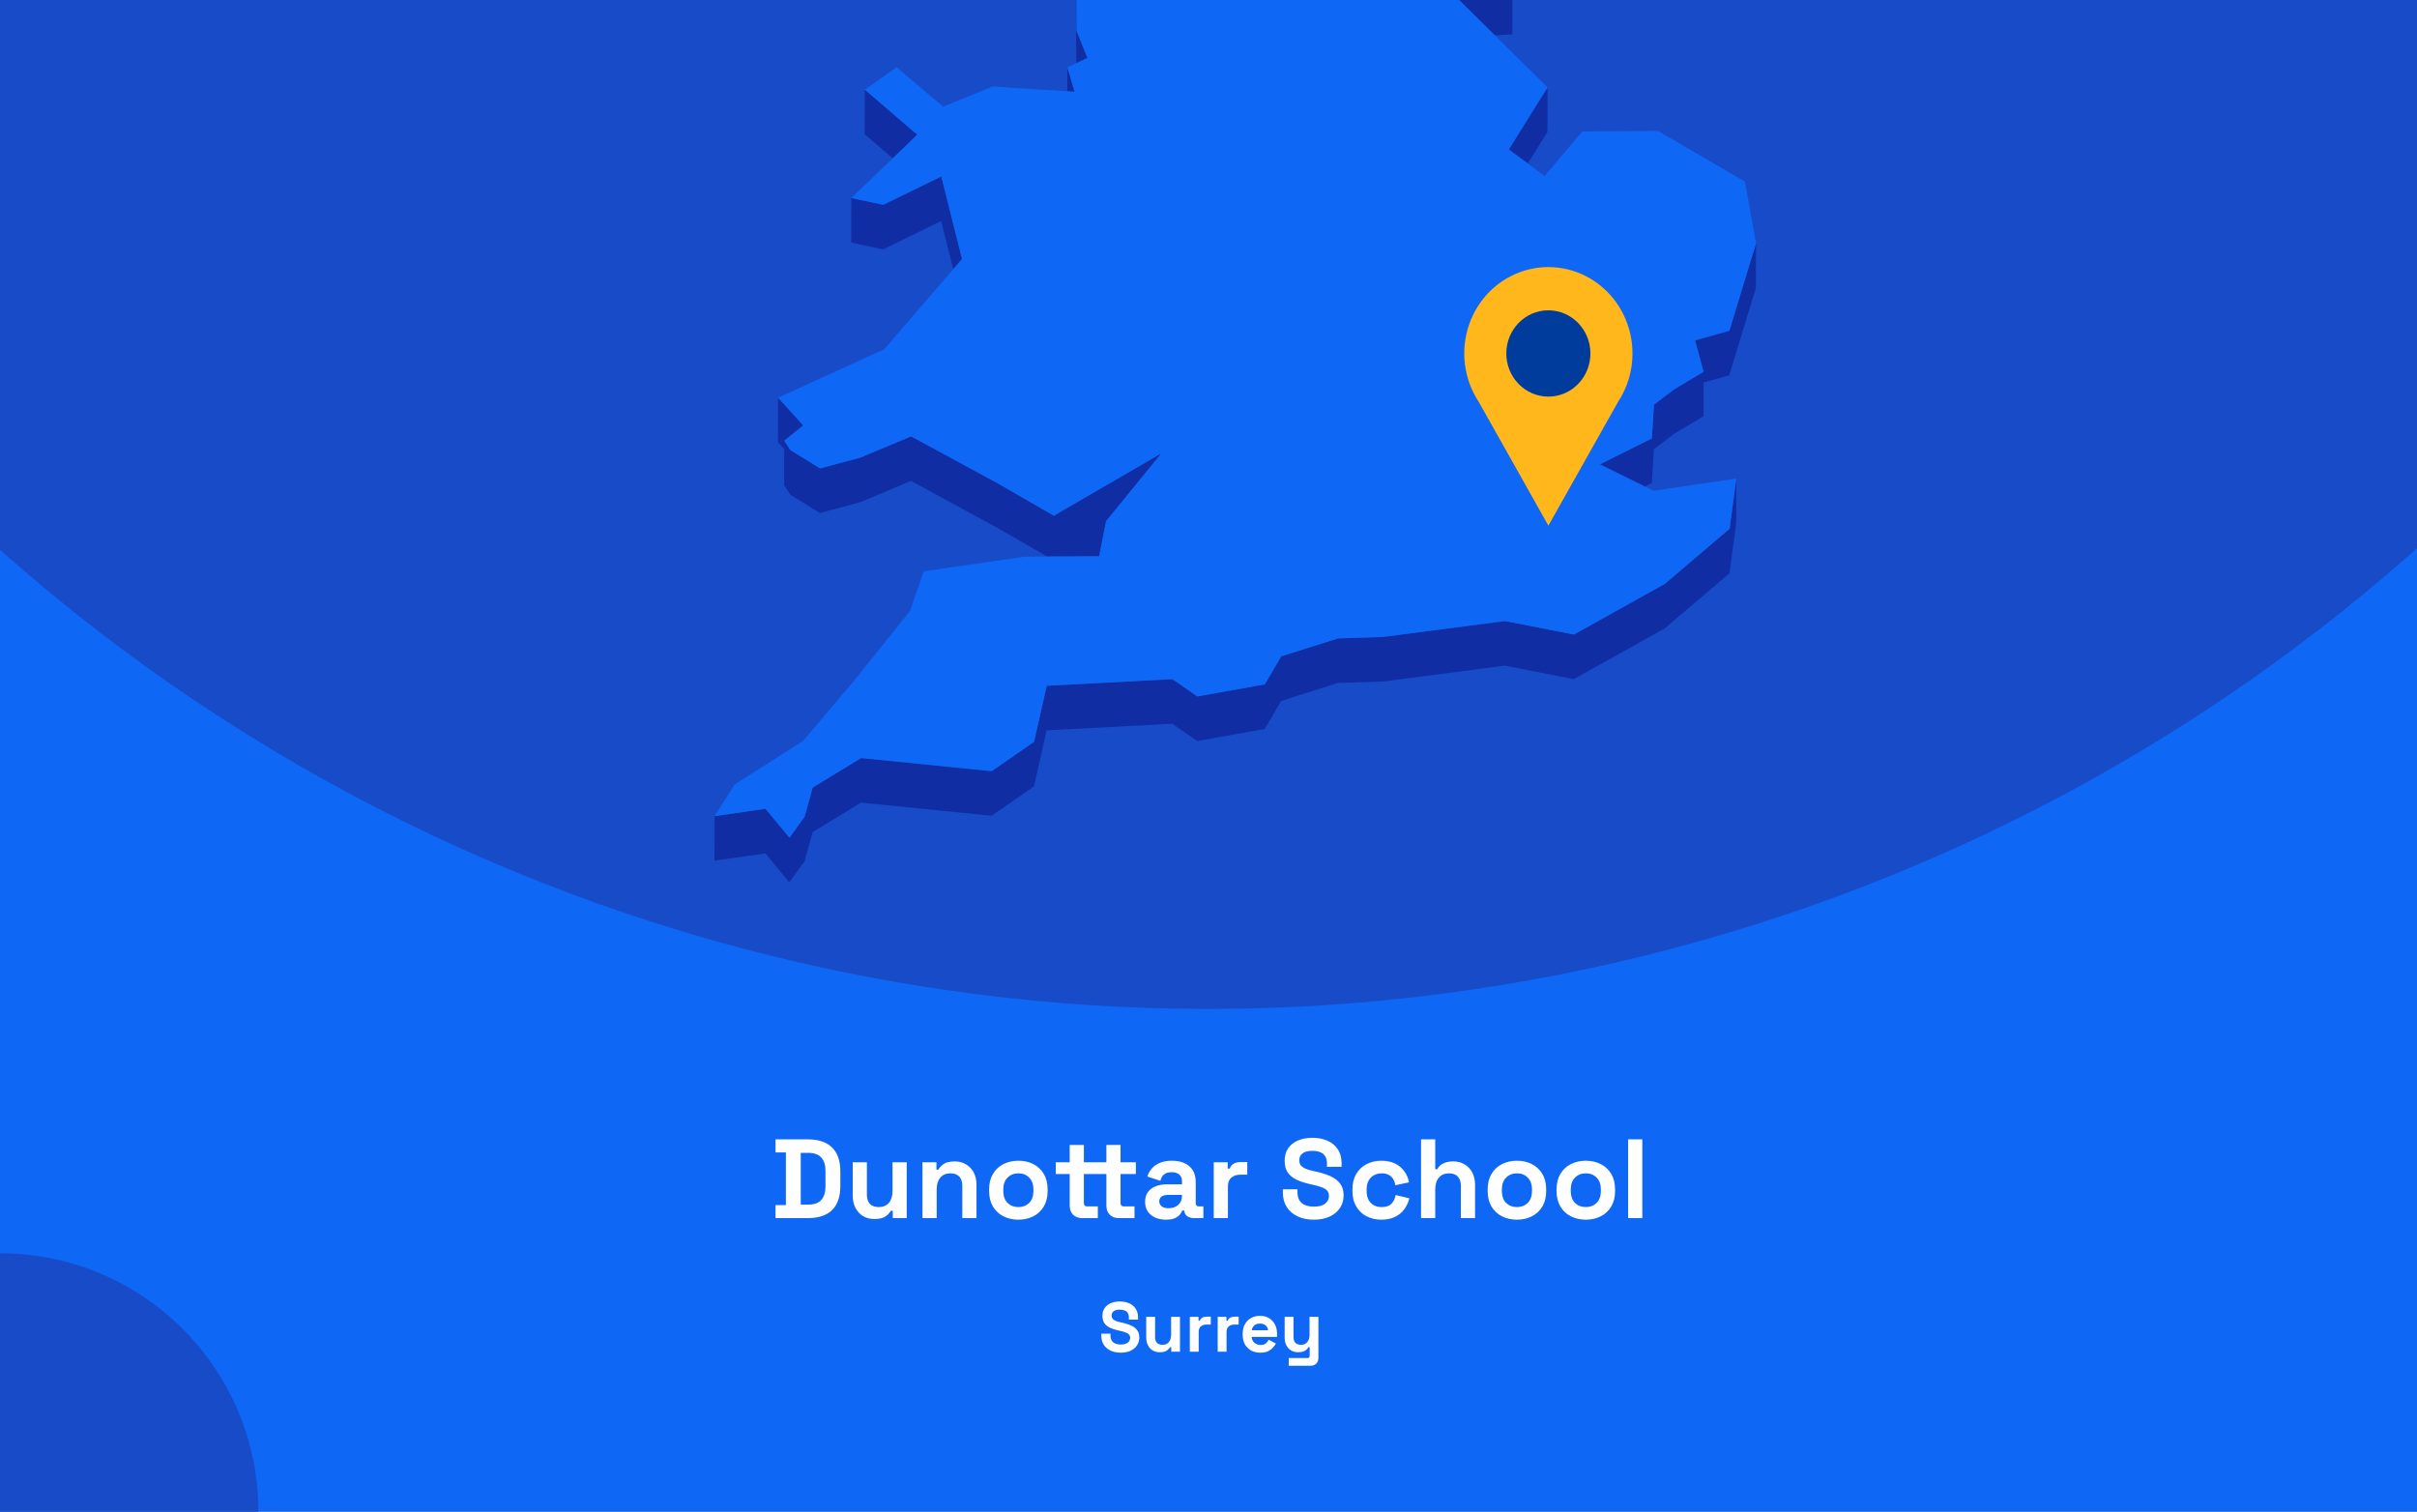 <?xml version="1.0" encoding="utf-8"?>
<svg xmlns="http://www.w3.org/2000/svg" fill="none" height="860" viewBox="0 0 1375 860" width="1375">
<rect x="0" y="0" width="1375" height="860" fill="#808080" stroke="none"/>
<g clip-path="url(#clip0_2728_853)">
<rect fill="#0F67F5" height="860" width="1375"/>
<circle cx="687" cy="-460" fill="#184BC8" r="1034"/>
<g clip-path="url(#clip1_2728_853)">
<path d="M850.396 20.084L860.361 19.603L860.405 -5.764L844.233 -5.021L815.867 -14.074L844.19 13.961L850.396 20.084Z" fill="#102DA3"/>
<path d="M599.119 -53.698L588.891 -72.198L569.748 -107.844L569.66 -82.476L588.804 -46.831L599.075 -28.33L612.144 -25.531L612.056 -0.601L612.319 35.919L612.362 35.876L618.613 32.945L612.45 17.725L612.144 -25.968L626.13 -47.924L599.119 -53.698Z" fill="#102DA3"/>
<path d="M611.316 52.189L607.208 38.324L607.164 51.926L611.316 52.189Z" fill="#102DA3"/>
<path d="M521.802 76.634L491.994 51.004L491.906 76.371L507.859 90.061L521.802 76.634Z" fill="#102DA3"/>
<path d="M869.143 92.994L880.289 75.106L880.376 49.738L858.348 85.034L869.143 92.994Z" fill="#102DA3"/>
<path d="M484.258 138.04L502.396 141.889L535.396 125.75L542.301 153.13L547.284 147.356L535.483 100.383L502.484 116.522L484.302 112.673L484.258 138.04Z" fill="#102DA3"/>
<path d="M983.835 188.167L964.297 193.634L969.149 211.479L952.365 221.538L940.958 230.198L939.734 249.442L910.188 264.182L935.669 276.778L939.69 274.766L940.87 255.566L952.278 246.862L969.105 236.802L969.149 217.602L983.747 213.534L998.914 163.762L999.001 138.395L983.835 188.167Z" fill="#102DA3"/>
<path d="M449.508 281.366L466.423 291.863L489.326 285.74L518.216 273.581L567.649 300.435L595.71 316.618L599.468 316.574H603.271L625.3 316.443L628.097 302.141L629.233 296.499L660.659 257.923L599.512 293.394L567.737 275.068L518.304 248.257L489.369 260.373L466.51 266.496L449.552 255.999L446.143 250.707L456.895 242.003L442.646 226.258L442.559 251.581L446.143 255.561L446.099 276.074L449.508 281.366Z" fill="#102DA3"/>
<path d="M947.075 332.189L895.369 361.012L856.207 353.314L786.8 362.367L761.187 363.198L728.887 373.389L719.534 389.353L681.159 396.22L666.954 386.379L595.492 390.14L588.28 422.024L564.154 438.732L489.895 431.253L462.359 448.048L457.77 464.624L449.116 476.608L435.479 460.119L406.544 464.318L406.457 489.642L435.435 485.487L449.028 501.976L457.682 489.992L462.315 473.372L489.851 456.62L564.066 464.099L588.236 447.392L595.404 415.508L666.866 411.746L681.115 421.587L719.49 414.72L728.843 398.757L761.1 388.566L786.712 387.735L856.12 378.681L895.282 386.379L946.988 357.556L983.877 326.153L987.723 297.637L987.767 272.27L983.964 300.786L947.075 332.189Z" fill="#102DA3"/>
<path d="M939.731 249.441L940.955 230.197L952.363 221.537L969.147 211.477L964.295 193.633L983.832 188.166L998.999 138.393L992.661 103.316L943.228 74.493L900.089 74.8L878.716 100.123L869.144 92.994L858.348 85.034L880.377 49.739L850.393 20.085L844.187 13.962L815.864 -14.074L844.23 -5.02L860.402 -5.764L788.197 -113.488L750.303 -126.259L717.348 -218.106L715.118 -242.642L637.8 -305.055L623.77 -300.638L605.981 -295.039L596.759 -292.153L579.887 -298.013L606.025 -318.745L642.345 -333.528L627.092 -347.174L616.558 -356.533L672.591 -441.077L677.137 -466.269L694.532 -486.257L661.315 -515.867L570.315 -511.274L545.752 -498.853L519.877 -485.776L548.593 -528.332L545.97 -530.3L531.634 -540.84L595.229 -606.14L593.131 -618.08L597.764 -634L574.162 -633.825L499.509 -605.527L492.647 -623.372L478.617 -605.396L470.4 -626.521L458.949 -623.153L437.182 -549.457L452.83 -529.688L437.139 -529.6L421.142 -529.469L408.073 -467.144L421.011 -449.999L417.864 -428.743L414.586 -406.874L379.008 -387.455L382.592 -356.358L380.144 -351.46L369.305 -329.766L381.455 -325.174L446.448 -382.6L449.202 -373.984L446.405 -369.479L429.84 -342.625L419.219 -325.436L423.415 -303.612L421.404 -288.173L411.264 -208.79L422.715 -208.878L437.794 -271.246L445.181 -274.614L464.806 -262.149L494.09 -227.247L484.518 -213.208L467.384 -187.971L463.538 -158.799L450.688 -158.711L474.29 -119.13L481.327 -123.11L483.862 -144.366L511.66 -123.328L530.411 -140.036L568.786 -150.883L604.407 -164.354L584.171 -131.376L569.747 -107.845L588.891 -72.2L599.119 -53.699L626.13 -47.926L612.144 -25.97L612.45 17.723L618.612 32.944L612.362 35.874L612.318 35.918L607.205 38.323L611.313 52.188L607.161 51.925L564.765 49.214L536.53 60.673L510.087 38.279L491.992 51.007L521.8 76.637L507.857 90.064L484.299 112.676L502.481 116.525L535.481 100.386L547.282 147.359L542.299 153.132L503.05 198.663L442.646 226.26L456.895 242.006L446.142 250.709L449.552 256.002L466.51 266.498L489.369 260.375L518.304 248.26L567.737 275.071L599.512 293.397L660.659 257.926L629.233 296.502L628.097 302.144L625.3 316.446L603.271 316.577H599.468L595.71 316.621L582.86 316.708L525.559 325.018L517.648 347.63L485.567 387.606L456.807 421.589L417.864 446.344L406.543 464.32L435.478 460.122L449.115 476.61L457.769 464.626L462.358 448.05L489.894 431.255L564.153 438.734L588.279 422.027L595.491 390.143L666.953 386.381L681.158 396.222L719.533 389.355L728.886 373.391L761.186 363.201L786.799 362.37L856.206 353.316L895.368 361.014L947.074 332.191L983.963 300.788L987.766 272.272L940.605 279.226L935.667 276.777L910.185 264.18L939.731 249.441Z" fill="#0F67F5"/>
</g>
<g clip-path="url(#clip2_2728_853)">
<path d="M928.699 201.106C928.707 193.429 926.961 185.856 923.601 178.996C920.241 172.137 915.36 166.181 909.35 161.608C903.34 157.034 896.369 153.971 888.996 152.663C881.623 151.355 874.054 151.839 866.897 154.077C859.739 156.315 853.193 160.243 847.783 165.547C842.374 170.851 838.251 177.383 835.747 184.618C833.244 191.853 832.428 199.589 833.366 207.206C834.304 214.823 836.969 222.109 841.148 228.477V228.477L861.008 263.76L880.856 299.056L900.716 263.76L920.551 228.527C925.878 220.428 928.716 210.877 928.699 201.106V201.106Z" fill="#FFB71B"/>
<path d="M880.843 225.64C894.055 225.64 904.765 214.65 904.765 201.093C904.765 187.537 894.055 176.547 880.843 176.547C867.632 176.547 856.922 187.537 856.922 201.093C856.922 214.65 867.632 225.64 880.843 225.64Z" fill="#003C9C"/>
</g>
<circle cx="147" cy="147" fill="#184BC8" r="147" transform="matrix(-1 0 0 1 147 713)"/>
<path d="M441.194 693V685.576H447.082V655.624H441.194V648.2H459.626C465.642 648.2 470.207 649.736 473.322 652.808C476.479 655.837 478.058 660.36 478.058 666.376V674.824C478.058 680.84 476.479 685.384 473.322 688.456C470.207 691.485 465.642 693 459.626 693H441.194ZM455.53 685.32H459.754C463.167 685.32 465.663 684.424 467.242 682.632C468.821 680.84 469.61 678.323 469.61 675.08V666.12C469.61 662.835 468.821 660.317 467.242 658.568C465.663 656.776 463.167 655.88 459.754 655.88H455.53V685.32ZM497.451 693.512C494.976 693.512 492.8 692.957 490.923 691.848C489.088 690.696 487.659 689.117 486.635 687.112C485.611 685.107 485.099 682.803 485.099 680.2V661.256H493.163V679.56C493.163 681.949 493.739 683.741 494.891 684.936C496.086 686.131 497.771 686.728 499.947 686.728C502.422 686.728 504.342 685.917 505.707 684.296C507.072 682.632 507.755 680.328 507.755 677.384V661.256H515.819V693H507.883V688.84H506.731C506.219 689.907 505.259 690.952 503.851 691.976C502.443 693 500.31 693.512 497.451 693.512ZM524.793 693V661.256H532.729V665.416H533.881C534.393 664.307 535.353 663.261 536.76 662.28C538.169 661.256 540.302 660.744 543.161 660.744C545.635 660.744 547.79 661.32 549.625 662.472C551.502 663.581 552.953 665.139 553.977 667.144C555.001 669.107 555.513 671.411 555.513 674.056V693H547.449V674.696C547.449 672.307 546.851 670.515 545.657 669.32C544.505 668.125 542.841 667.528 540.665 667.528C538.19 667.528 536.27 668.36 534.905 670.024C533.539 671.645 532.857 673.928 532.857 676.872V693H524.793ZM579.334 693.896C576.177 693.896 573.339 693.256 570.822 691.976C568.305 690.696 566.321 688.84 564.87 686.408C563.419 683.976 562.694 681.053 562.694 677.64V676.616C562.694 673.203 563.419 670.28 564.87 667.848C566.321 665.416 568.305 663.56 570.822 662.28C573.339 661 576.177 660.36 579.334 660.36C582.491 660.36 585.329 661 587.846 662.28C590.363 663.56 592.347 665.416 593.798 667.848C595.249 670.28 595.974 673.203 595.974 676.616V677.64C595.974 681.053 595.249 683.976 593.798 686.408C592.347 688.84 590.363 690.696 587.846 691.976C585.329 693.256 582.491 693.896 579.334 693.896ZM579.334 686.728C581.809 686.728 583.857 685.939 585.478 684.36C587.099 682.739 587.91 680.435 587.91 677.448V676.808C587.91 673.821 587.099 671.539 585.478 669.96C583.899 668.339 581.851 667.528 579.334 667.528C576.859 667.528 574.811 668.339 573.19 669.96C571.569 671.539 570.758 673.821 570.758 676.808V677.448C570.758 680.435 571.569 682.739 573.19 684.36C574.811 685.939 576.859 686.728 579.334 686.728ZM615.578 693C613.487 693 611.78 692.36 610.458 691.08C609.178 689.757 608.538 688.008 608.538 685.832V667.912H600.602V661.256H608.538V651.4H616.602V661.256H623.386V667.912H616.602V684.424C616.602 685.704 617.199 686.344 618.394 686.344H624.538V693H615.578ZM636.442 693C634.351 693 632.644 692.36 631.322 691.08C630.042 689.757 629.402 688.008 629.402 685.832V667.912H623.386V661.256H629.402V651.4H637.466V661.256H646.17V667.912H637.466V684.424C637.466 685.704 638.063 686.344 639.258 686.344H645.402V693H636.442ZM663.336 693.896C661.075 693.896 659.048 693.512 657.256 692.744C655.464 691.933 654.035 690.781 652.968 689.288C651.944 687.752 651.432 685.896 651.432 683.72C651.432 681.544 651.944 679.731 652.968 678.28C654.035 676.787 655.485 675.677 657.32 674.952C659.197 674.184 661.331 673.8 663.72 673.8H672.424V672.008C672.424 670.515 671.955 669.299 671.016 668.36C670.077 667.379 668.584 666.888 666.536 666.888C664.531 666.888 663.037 667.357 662.056 668.296C661.075 669.192 660.435 670.365 660.136 671.816L652.712 669.32C653.224 667.699 654.035 666.227 655.144 664.904C656.296 663.539 657.811 662.451 659.688 661.64C661.608 660.787 663.933 660.36 666.664 660.36C670.845 660.36 674.152 661.405 676.584 663.496C679.016 665.587 680.232 668.616 680.232 672.584V684.424C680.232 685.704 680.829 686.344 682.024 686.344H684.584V693H679.208C677.629 693 676.328 692.616 675.304 691.848C674.28 691.08 673.768 690.056 673.768 688.776V688.712H672.552C672.381 689.224 671.997 689.907 671.4 690.76C670.803 691.571 669.864 692.296 668.584 692.936C667.304 693.576 665.555 693.896 663.336 693.896ZM664.744 687.368C667.005 687.368 668.84 686.749 670.248 685.512C671.699 684.232 672.424 682.547 672.424 680.456V679.816H664.296C662.803 679.816 661.629 680.136 660.776 680.776C659.923 681.416 659.496 682.312 659.496 683.464C659.496 684.616 659.944 685.555 660.84 686.28C661.736 687.005 663.037 687.368 664.744 687.368ZM690.48 693V661.256H698.416V664.84H699.568C700.037 663.56 700.805 662.621 701.872 662.024C702.981 661.427 704.261 661.128 705.712 661.128H709.552V668.296H705.584C703.536 668.296 701.851 668.851 700.528 669.96C699.205 671.027 698.544 672.691 698.544 674.952V693H690.48ZM747.401 693.896C743.945 693.896 740.894 693.277 738.249 692.04C735.604 690.803 733.534 689.032 732.041 686.728C730.548 684.424 729.801 681.651 729.801 678.408V676.616H738.121V678.408C738.121 681.096 738.953 683.123 740.617 684.488C742.281 685.811 744.542 686.472 747.401 686.472C750.302 686.472 752.457 685.896 753.865 684.744C755.316 683.592 756.041 682.12 756.041 680.328C756.041 679.091 755.678 678.088 754.953 677.32C754.27 676.552 753.246 675.933 751.881 675.464C750.558 674.952 748.937 674.483 747.017 674.056L745.545 673.736C742.473 673.053 739.828 672.2 737.609 671.176C735.433 670.109 733.748 668.723 732.553 667.016C731.401 665.309 730.825 663.091 730.825 660.36C730.825 657.629 731.465 655.304 732.745 653.384C734.068 651.421 735.902 649.928 738.249 648.904C740.638 647.837 743.433 647.304 746.633 647.304C749.833 647.304 752.67 647.859 755.145 648.968C757.662 650.035 759.625 651.656 761.033 653.832C762.484 655.965 763.209 658.653 763.209 661.896V663.816H754.889V661.896C754.889 660.189 754.548 658.824 753.865 657.8C753.225 656.733 752.286 655.965 751.049 655.496C749.812 654.984 748.34 654.728 746.633 654.728C744.073 654.728 742.174 655.219 740.937 656.2C739.742 657.139 739.145 658.44 739.145 660.104C739.145 661.213 739.422 662.152 739.977 662.92C740.574 663.688 741.449 664.328 742.601 664.84C743.753 665.352 745.225 665.8 747.017 666.184L748.489 666.504C751.689 667.187 754.462 668.061 756.809 669.128C759.198 670.195 761.054 671.603 762.377 673.352C763.7 675.101 764.361 677.341 764.361 680.072C764.361 682.803 763.657 685.213 762.249 687.304C760.884 689.352 758.921 690.973 756.361 692.168C753.844 693.32 750.857 693.896 747.401 693.896ZM785.83 693.896C782.758 693.896 779.963 693.256 777.446 691.976C774.971 690.696 773.008 688.84 771.558 686.408C770.107 683.976 769.382 681.032 769.382 677.576V676.68C769.382 673.224 770.107 670.28 771.558 667.848C773.008 665.416 774.971 663.56 777.446 662.28C779.963 661 782.758 660.36 785.83 660.36C788.859 660.36 791.462 660.893 793.638 661.96C795.814 663.027 797.563 664.499 798.886 666.376C800.251 668.211 801.147 670.301 801.574 672.648L793.766 674.312C793.595 673.032 793.211 671.88 792.614 670.856C792.016 669.832 791.163 669.021 790.054 668.424C788.987 667.827 787.643 667.528 786.022 667.528C784.4 667.528 782.928 667.891 781.606 668.616C780.326 669.299 779.302 670.344 778.534 671.752C777.808 673.117 777.446 674.803 777.446 676.808V677.448C777.446 679.453 777.808 681.16 778.534 682.568C779.302 683.933 780.326 684.979 781.606 685.704C782.928 686.387 784.4 686.728 786.022 686.728C788.454 686.728 790.288 686.109 791.526 684.872C792.806 683.592 793.616 681.928 793.958 679.88L801.766 681.736C801.211 683.997 800.251 686.067 798.886 687.944C797.563 689.779 795.814 691.229 793.638 692.296C791.462 693.363 788.859 693.896 785.83 693.896ZM808.418 693V648.2H816.482V665.16H817.634C817.975 664.477 818.508 663.795 819.234 663.112C819.959 662.429 820.919 661.875 822.114 661.448C823.351 660.979 824.908 660.744 826.786 660.744C829.26 660.744 831.415 661.32 833.25 662.472C835.127 663.581 836.578 665.139 837.602 667.144C838.626 669.107 839.138 671.411 839.138 674.056V693H831.074V674.696C831.074 672.307 830.476 670.515 829.282 669.32C828.13 668.125 826.466 667.528 824.29 667.528C821.815 667.528 819.895 668.36 818.53 670.024C817.164 671.645 816.482 673.928 816.482 676.872V693H808.418ZM862.959 693.896C859.802 693.896 856.964 693.256 854.447 691.976C851.93 690.696 849.946 688.84 848.495 686.408C847.044 683.976 846.319 681.053 846.319 677.64V676.616C846.319 673.203 847.044 670.28 848.495 667.848C849.946 665.416 851.93 663.56 854.447 662.28C856.964 661 859.802 660.36 862.959 660.36C866.116 660.36 868.954 661 871.471 662.28C873.988 663.56 875.972 665.416 877.423 667.848C878.874 670.28 879.599 673.203 879.599 676.616V677.64C879.599 681.053 878.874 683.976 877.423 686.408C875.972 688.84 873.988 690.696 871.471 691.976C868.954 693.256 866.116 693.896 862.959 693.896ZM862.959 686.728C865.434 686.728 867.482 685.939 869.103 684.36C870.724 682.739 871.535 680.435 871.535 677.448V676.808C871.535 673.821 870.724 671.539 869.103 669.96C867.524 668.339 865.476 667.528 862.959 667.528C860.484 667.528 858.436 668.339 856.815 669.96C855.194 671.539 854.383 673.821 854.383 676.808V677.448C854.383 680.435 855.194 682.739 856.815 684.36C858.436 685.939 860.484 686.728 862.959 686.728ZM902.147 693.896C898.989 693.896 896.152 693.256 893.635 691.976C891.117 690.696 889.133 688.84 887.683 686.408C886.232 683.976 885.507 681.053 885.507 677.64V676.616C885.507 673.203 886.232 670.28 887.683 667.848C889.133 665.416 891.117 663.56 893.635 662.28C896.152 661 898.989 660.36 902.147 660.36C905.304 660.36 908.141 661 910.659 662.28C913.176 663.56 915.16 665.416 916.611 667.848C918.061 670.28 918.787 673.203 918.787 676.616V677.64C918.787 681.053 918.061 683.976 916.611 686.408C915.16 688.84 913.176 690.696 910.659 691.976C908.141 693.256 905.304 693.896 902.147 693.896ZM902.147 686.728C904.621 686.728 906.669 685.939 908.291 684.36C909.912 682.739 910.723 680.435 910.723 677.448V676.808C910.723 673.821 909.912 671.539 908.291 669.96C906.712 668.339 904.664 667.528 902.147 667.528C899.672 667.528 897.624 668.339 896.003 669.96C894.381 671.539 893.571 673.821 893.571 676.808V677.448C893.571 680.435 894.381 682.739 896.003 684.36C897.624 685.939 899.672 686.728 902.147 686.728ZM926.23 693V648.2H934.294V693H926.23Z" fill="white"/>
<path d="M637.532 769.56C635.372 769.56 633.465 769.173 631.812 768.4C630.159 767.627 628.865 766.52 627.932 765.08C626.999 763.64 626.532 761.907 626.532 759.88V758.76H631.732V759.88C631.732 761.56 632.252 762.827 633.292 763.68C634.332 764.507 635.745 764.92 637.532 764.92C639.345 764.92 640.692 764.56 641.572 763.84C642.479 763.12 642.932 762.2 642.932 761.08C642.932 760.307 642.705 759.68 642.252 759.2C641.825 758.72 641.185 758.333 640.332 758.04C639.505 757.72 638.492 757.427 637.292 757.16L636.372 756.96C634.452 756.533 632.799 756 631.412 755.36C630.052 754.693 628.999 753.827 628.252 752.76C627.532 751.693 627.172 750.307 627.172 748.6C627.172 746.893 627.572 745.44 628.372 744.24C629.199 743.013 630.345 742.08 631.812 741.44C633.305 740.773 635.052 740.44 637.052 740.44C639.052 740.44 640.825 740.787 642.372 741.48C643.945 742.147 645.172 743.16 646.052 744.52C646.959 745.853 647.412 747.533 647.412 749.56V750.76H642.212V749.56C642.212 748.493 641.999 747.64 641.572 747C641.172 746.333 640.585 745.853 639.812 745.56C639.039 745.24 638.119 745.08 637.052 745.08C635.452 745.08 634.265 745.387 633.492 746C632.745 746.587 632.372 747.4 632.372 748.44C632.372 749.133 632.545 749.72 632.892 750.2C633.265 750.68 633.812 751.08 634.532 751.4C635.252 751.72 636.172 752 637.292 752.24L638.212 752.44C640.212 752.867 641.945 753.413 643.412 754.08C644.905 754.747 646.065 755.627 646.892 756.72C647.719 757.813 648.132 759.213 648.132 760.92C648.132 762.627 647.692 764.133 646.812 765.44C645.959 766.72 644.732 767.733 643.132 768.48C641.559 769.2 639.692 769.56 637.532 769.56ZM659.79 769.32C658.243 769.32 656.883 768.973 655.71 768.28C654.563 767.56 653.67 766.573 653.03 765.32C652.39 764.067 652.07 762.627 652.07 761V749.16H657.11V760.6C657.11 762.093 657.47 763.213 658.19 763.96C658.936 764.707 659.99 765.08 661.35 765.08C662.896 765.08 664.096 764.573 664.95 763.56C665.803 762.52 666.23 761.08 666.23 759.24V749.16H671.27V769H666.31V766.4H665.59C665.27 767.067 664.67 767.72 663.79 768.36C662.91 769 661.576 769.32 659.79 769.32ZM676.878 769V749.16H681.838V751.4H682.558C682.851 750.6 683.331 750.013 683.998 749.64C684.691 749.267 685.491 749.08 686.398 749.08H688.798V753.56H686.318C685.038 753.56 683.985 753.907 683.158 754.6C682.331 755.267 681.918 756.307 681.918 757.72V769H676.878ZM692.738 769V749.16H697.698V751.4H698.418C698.711 750.6 699.191 750.013 699.858 749.64C700.551 749.267 701.351 749.08 702.258 749.08H704.658V753.56H702.178C700.898 753.56 699.844 753.907 699.018 754.6C698.191 755.267 697.778 756.307 697.778 757.72V769H692.738ZM716.934 769.56C714.96 769.56 713.214 769.147 711.694 768.32C710.2 767.467 709.027 766.28 708.174 764.76C707.347 763.213 706.934 761.4 706.934 759.32V758.84C706.934 756.76 707.347 754.96 708.174 753.44C709 751.893 710.16 750.707 711.654 749.88C713.147 749.027 714.88 748.6 716.854 748.6C718.8 748.6 720.494 749.04 721.934 749.92C723.374 750.773 724.494 751.973 725.294 753.52C726.094 755.04 726.494 756.813 726.494 758.84V760.56H712.054C712.107 761.92 712.614 763.027 713.574 763.88C714.534 764.733 715.707 765.16 717.094 765.16C718.507 765.16 719.547 764.853 720.214 764.24C720.88 763.627 721.387 762.947 721.734 762.2L725.854 764.36C725.48 765.053 724.934 765.813 724.214 766.64C723.52 767.44 722.587 768.133 721.414 768.72C720.24 769.28 718.747 769.56 716.934 769.56ZM712.094 756.8H721.374C721.267 755.653 720.8 754.733 719.974 754.04C719.174 753.347 718.12 753 716.814 753C715.454 753 714.374 753.347 713.574 754.04C712.774 754.733 712.28 755.653 712.094 756.8ZM733.14 777V772.6H743.94C744.686 772.6 745.06 772.2 745.06 771.4V766.4H744.34C744.126 766.853 743.793 767.307 743.34 767.76C742.886 768.213 742.273 768.587 741.5 768.88C740.726 769.173 739.74 769.32 738.54 769.32C736.993 769.32 735.633 768.973 734.46 768.28C733.313 767.56 732.42 766.573 731.78 765.32C731.14 764.067 730.82 762.627 730.82 761V749.16H735.86V760.6C735.86 762.093 736.22 763.213 736.94 763.96C737.686 764.707 738.74 765.08 740.1 765.08C741.646 765.08 742.846 764.573 743.7 763.56C744.553 762.52 744.98 761.08 744.98 759.24V749.16H750.02V772.52C750.02 773.88 749.62 774.96 748.82 775.76C748.02 776.587 746.953 777 745.62 777H733.14Z" fill="white"/>
</g>
<defs>
<clipPath id="clip0_2728_853">
<rect fill="white" height="860" width="1375"/>
</clipPath>
<clipPath id="clip1_2728_853">
<rect fill="white" height="1135.98" transform="translate(240.5 -634)" width="758.5"/>
</clipPath>
<clipPath id="clip2_2728_853">
<rect fill="white" height="147.092" transform="translate(833 152)" width="95.699"/>
</clipPath>
</defs>
</svg>